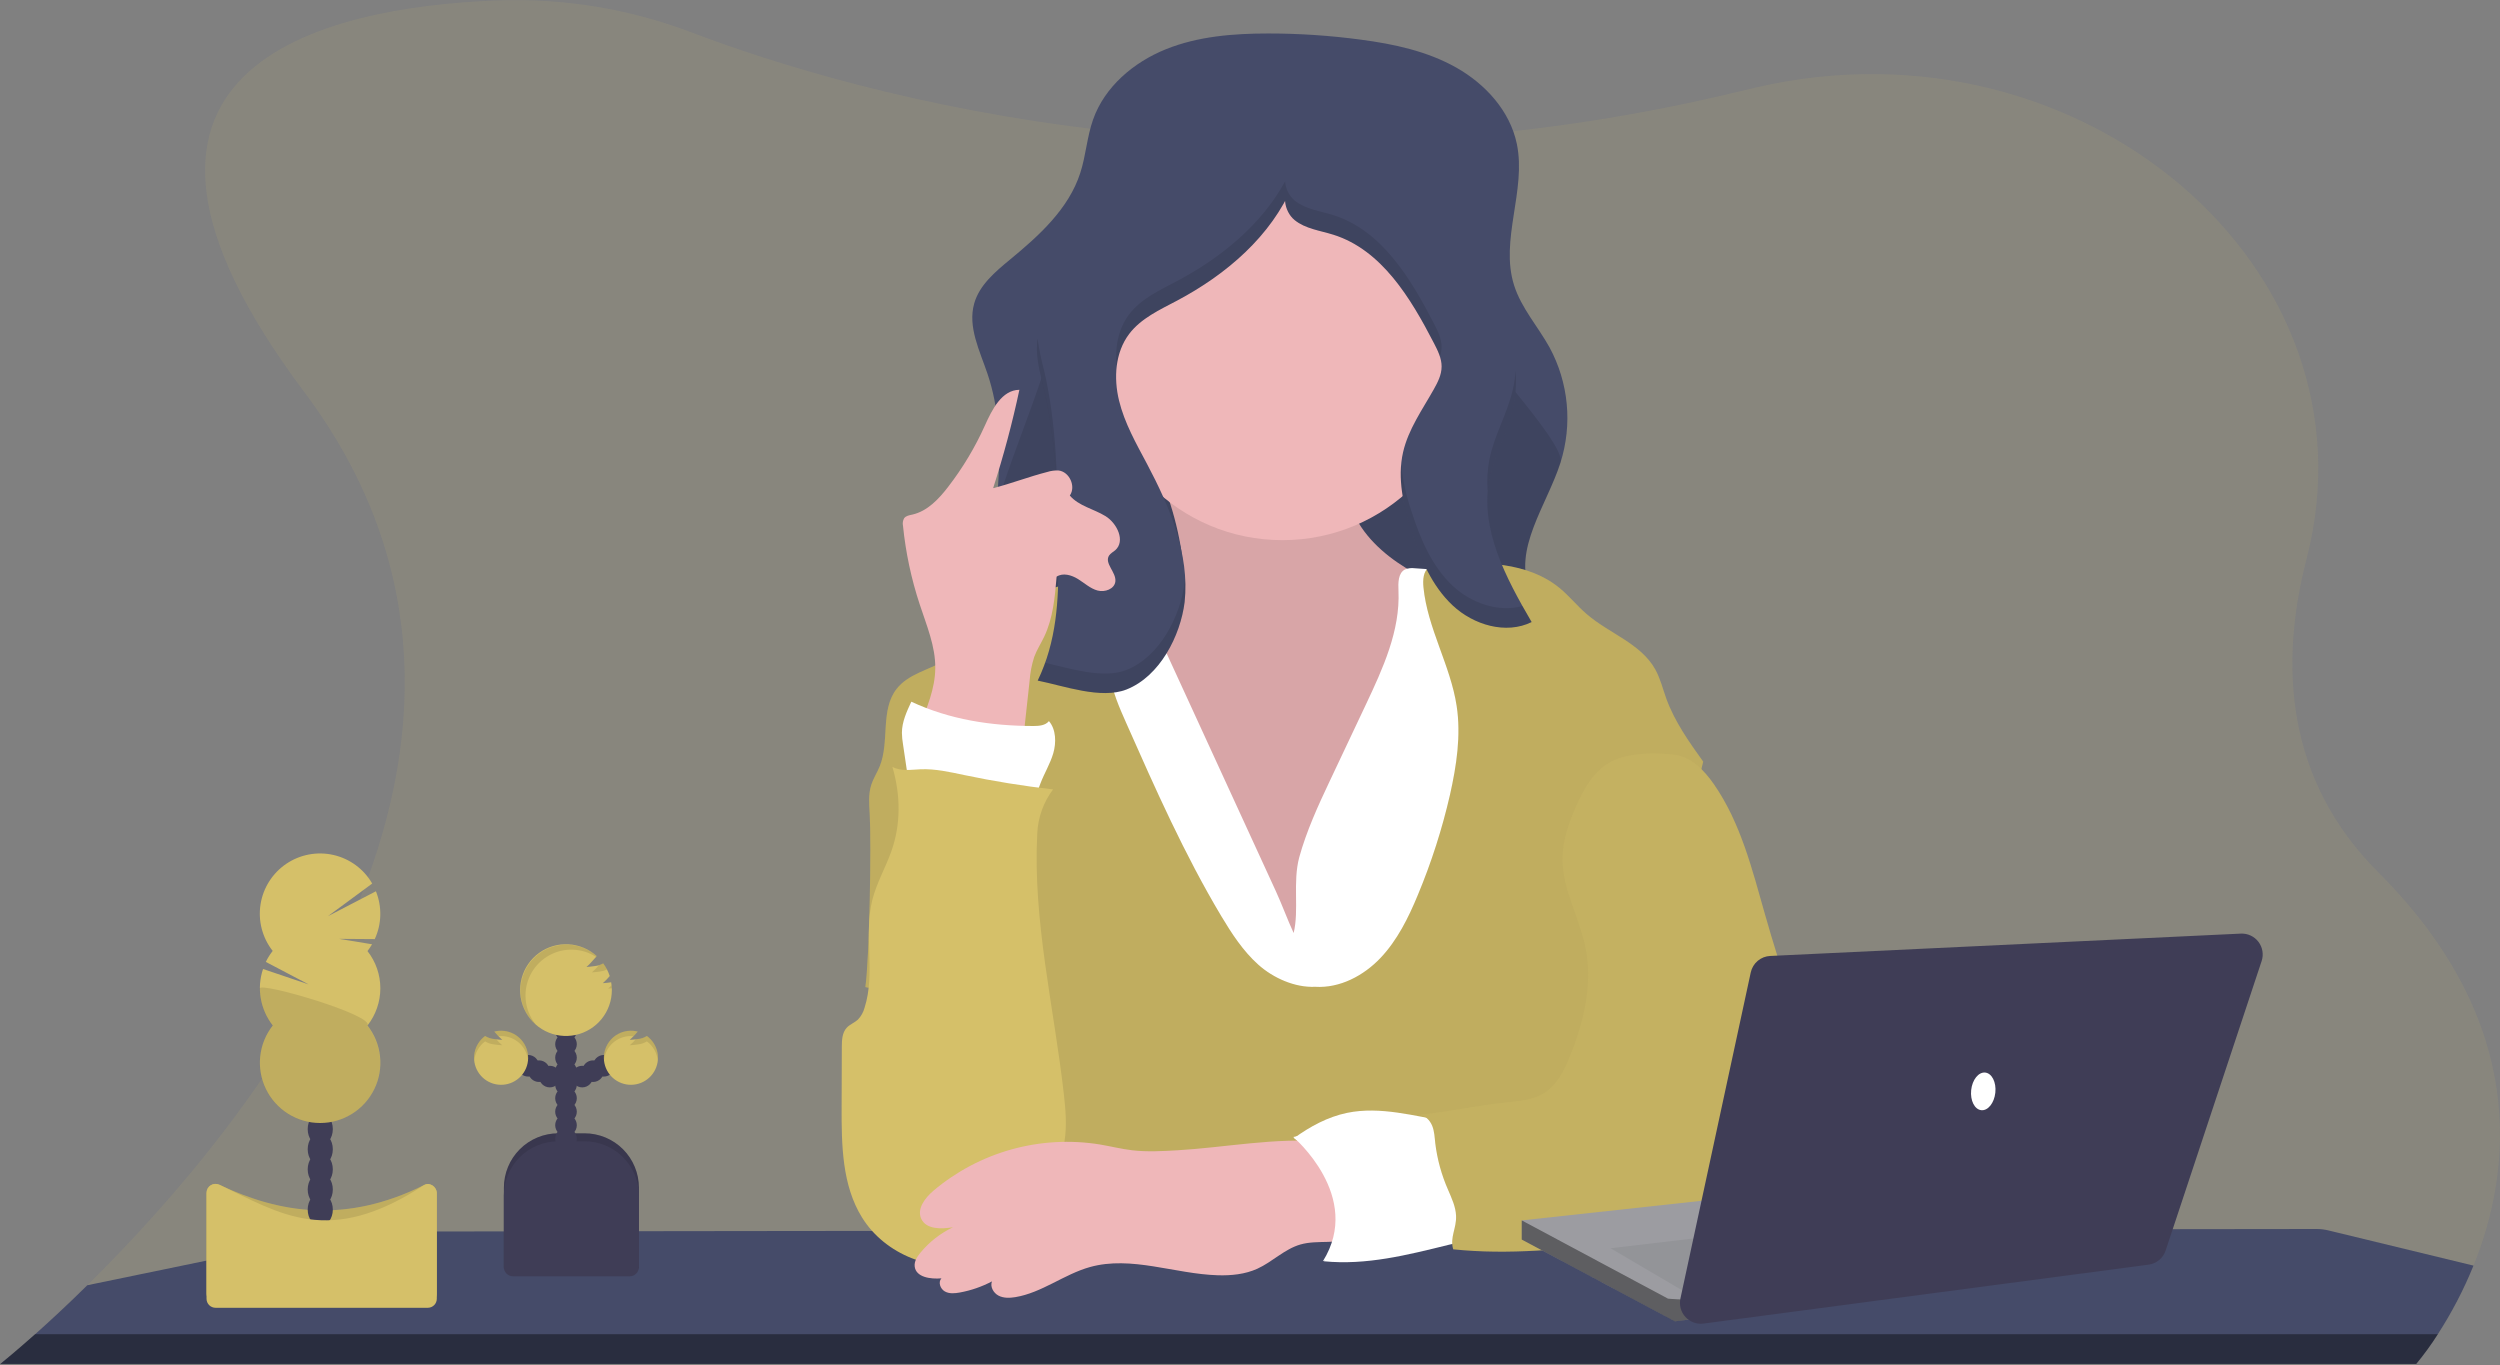 <svg width="1150" height="628" viewBox="0 0 1150 628" fill="none" xmlns="http://www.w3.org/2000/svg">
<rect x="0" y="0" width="1150" height="628" fill="#808080" stroke="none"/>
<g clip-path="url(#clip0_45_654)">
<path opacity="0.1" d="M1137.81 582.18C1133.35 593.193 1127.85 603.76 1121.4 613.74C1118.37 618.498 1115.05 623.064 1111.46 627.41C1111.43 627.454 1111.39 627.494 1111.35 627.53H0L0.15 627.41C1.15 626.63 7.02 621.88 16.15 613.74C22.7 607.91 30.92 600.33 40.15 591.21C115.64 516.96 260.65 341.21 139.88 180.21C27.61 30.54 148.49 3.38 228.23 0.21C258.867 -0.99 289.43 4.006 318.09 14.9C354.93 28.9 422.26 50.36 509.98 60.2C512.86 60.52 515.76 60.84 518.7 61.13C565.142 65.859 611.897 66.708 658.48 63.67C659.85 63.59 661.23 63.49 662.62 63.39C708.702 60.154 754.434 53.079 799.34 42.24C802.25 41.53 805.12 40.86 807.98 40.19C957.61 5.57 1095.55 123.56 1061.06 256.9C1048.31 306.22 1051.55 358.79 1094.06 401.32C1163.66 470.74 1155.23 539.11 1137.81 582.18Z" fill="#D5C069"/>
<path d="M1137.81 582.18C1133.35 593.194 1127.85 603.761 1121.4 613.74C1118.37 618.498 1115.05 623.064 1111.46 627.41H0.15C1.15 626.63 7.02 621.88 16.15 613.74C22.7 607.91 30.92 600.33 40.15 591.21L157.28 567.01C158.793 566.698 160.335 566.54 161.88 566.54L286.75 566.36H286.88L348.73 566.28H348.87L401.07 566.22H435.24H470.24L613.66 566.02H613.89H625H644.52H668.89H675.37L700 565.74H708.14L779.78 565.64H802.66H813.66L896.41 565.53H921.05L999.43 565.42L1065.59 565.34C1067.43 565.341 1069.27 565.559 1071.06 565.99L1137.81 582.18Z" fill="#454B69"/>
<path opacity="0.4" d="M16.15 613.74H1121.4C1118.37 618.499 1115.05 623.064 1111.46 627.41H0.15C1.13 626.58 7 621.83 16.15 613.74Z" fill="black"/>
<path d="M733.22 302.74L731 303.17L630.64 322.45C601.49 328.05 571.92 333.68 542.31 331.53C520.86 329.97 500.82 323.61 480.21 318.03C468.56 314.87 456.21 313.61 452.26 300.57C446.81 282.57 455.68 255.92 457.77 237.68C459.77 219.78 460.95 201.43 457.39 183.74C456.599 179.765 455.557 175.844 454.27 172C450.7 161.41 445.09 150.4 448.12 139.65C450.51 131.12 457.8 125.03 464.62 119.39C477.98 108.39 491.62 96.06 496.92 79.57C499.52 71.57 500.01 62.96 502.81 55.02C508.12 39.92 521.46 28.63 536.3 22.65C551.14 16.67 567.46 15.4 583.47 15.4C597.606 15.401 611.727 16.34 625.74 18.21C641.02 20.21 656.44 23.5 669.87 31.08C683.3 38.66 694.62 51.08 697.75 66.22C702.18 87.63 689.88 110.43 696.48 131.22C699.8 141.73 707.48 150.22 712.81 159.84C717.156 167.888 719.838 176.727 720.697 185.832C721.556 194.937 720.574 204.122 717.81 212.84C711.43 232.61 695.81 252.61 703.81 271.78C708.9 283.97 721.9 290.48 730.96 300.14C731.766 301.007 732.52 301.874 733.22 302.74Z" fill="#454B69"/>
<path opacity="0.1" d="M731 300.22V303.17L630.64 322.45C601.49 328.05 571.92 333.68 542.31 331.53C520.86 329.97 500.82 323.61 480.21 318.03C468.56 314.87 456.21 313.61 452.26 300.57C446.81 282.57 455.68 255.92 457.77 237.68C459.77 219.78 490.56 154.43 487 136.74L671 144.74C672.24 154.51 720.87 203.55 717.84 212.92C711.46 232.69 695.84 252.69 703.84 271.86C708.94 284.05 721.94 290.56 731 300.22Z" fill="black"/>
<path d="M543 250.74C544.09 256.93 544.67 263.74 541.51 269.14C537.3 276.38 528.119 278.69 519.909 280.33L491.409 286.03C489.469 286.42 487.41 286.86 485.96 288.19C484.25 289.72 483.67 292.14 483.42 294.42C482.27 304.74 485.92 314.91 489.25 324.74C495.98 344.65 501.63 364.98 510.14 384.19C518.65 403.4 530.33 421.74 547 434.58C563.67 447.42 585.73 454.26 606.14 449.24C623.92 444.87 638.5 432.32 651.07 419.01C661.44 408.01 671.14 396.01 676.17 381.74C679.64 371.94 680.77 361.5 681.86 351.16C683.546 335.307 685.233 319.454 686.92 303.6C687.71 296.16 688.23 287.79 683.4 282.08C681.28 279.57 678.4 277.9 675.46 276.35C664.52 270.54 653 265.74 642.82 258.74C632.64 251.74 623.61 242.1 620.52 230.14C618.67 222.96 619 215.14 615.85 208.45C612.33 200.95 604.85 195.87 596.85 193.64C588.85 191.41 580.41 191.71 572.17 192.64C563.93 193.57 532.17 195.95 528.76 205.24C526.93 210.24 534.52 220.97 536.32 225.89C539.282 233.958 541.518 242.274 543 250.74Z" fill="#EFB7B9"/>
<path opacity="0.1" d="M543 250.74C544.09 256.93 544.67 263.74 541.51 269.14C537.3 276.38 528.119 278.69 519.909 280.33L491.409 286.03C489.469 286.42 487.41 286.86 485.96 288.19C484.25 289.72 483.67 292.14 483.42 294.42C482.27 304.74 485.92 314.91 489.25 324.74C495.98 344.65 501.63 364.98 510.14 384.19C518.65 403.4 530.33 421.74 547 434.58C563.67 447.42 585.73 454.26 606.14 449.24C623.92 444.87 638.5 432.32 651.07 419.01C661.44 408.01 671.14 396.01 676.17 381.74C679.64 371.94 680.77 361.5 681.86 351.16C683.546 335.307 685.233 319.454 686.92 303.6C687.71 296.16 688.23 287.79 683.4 282.08C681.28 279.57 678.4 277.9 675.46 276.35C664.52 270.54 653 265.74 642.82 258.74C632.64 251.74 623.61 242.1 620.52 230.14C618.67 222.96 619 215.14 615.85 208.45C612.33 200.95 604.85 195.87 596.85 193.64C588.85 191.41 580.41 191.71 572.17 192.64C563.93 193.57 532.17 195.95 528.76 205.24C526.93 210.24 534.52 220.97 536.32 225.89C539.282 233.958 541.518 242.274 543 250.74Z" fill="black"/>
<path d="M611.59 359.48L628.3 324.1C636.13 307.52 644.13 290.1 643.3 271.79C643.14 268.15 643.1 263.6 646.3 261.95C647.689 261.383 649.203 261.19 650.69 261.39C668.282 262.29 685.642 265.802 702.2 271.81C705.41 272.97 708.7 274.31 710.95 276.87C713.2 279.43 714.11 282.87 714.88 286.17C717.503 297.328 719.417 308.641 720.61 320.04C723.61 348.26 722.12 376.73 720.61 405.04L716.17 491.47C716.194 492.696 715.945 493.913 715.44 495.03C714.34 497.03 711.86 497.7 709.63 498.08C701.04 499.55 692.26 499.25 683.56 498.92C622.36 496.6 560.84 493.04 500.04 500.46C500.314 491.467 500.17 482.467 499.61 473.46C497.2 434.57 487.12 396.63 477.22 358.95C471.45 336.95 465.86 312.95 475.15 292.22C476.516 288.947 478.48 285.956 480.94 283.4C484.89 279.53 490.28 277.49 495.62 276.03C504.831 273.525 514.372 272.446 523.91 272.83L586.96 410.1C589.84 416.38 592.21 422.99 595.08 429.19C597.66 418.48 594.56 405.93 597.66 394.32C601 382.27 606.26 370.74 611.59 359.48Z" fill="white"/>
<path d="M605 453.93C616.28 454.64 627.24 448.86 635 440.69C642.76 432.52 647.88 422.16 652.21 411.69C658.435 396.766 663.382 381.341 667 365.58C670 352.18 672.13 338.31 670.06 324.73C667.2 305.98 656.59 288.94 654.78 270.06C654.47 266.76 654.67 262.9 657.32 260.91C658.96 259.68 661.12 259.51 663.16 259.39C682.02 258.27 702.74 258.48 717.35 270.45C721.8 274.09 725.41 278.64 729.76 282.39C740.12 291.39 754.76 295.97 761.41 307.92C763.73 312.08 764.84 316.79 766.46 321.27C770.28 331.87 776.89 341.19 783.46 350.36C777.09 377.24 769.77 404.14 763.4 431.02C759.67 446.79 755.91 462.62 750.05 477.72C746.21 487.62 741.38 497.72 742.56 508.32C743.03 512.49 744.42 516.48 745.63 520.5C749.872 534.61 751.86 549.301 751.52 564.03L466.18 564.73C479.85 545.13 483.86 521.09 482.47 497.24C481.8 485.81 479.22 474.31 473.47 464.42C464.41 448.92 448.47 438.82 432.76 430.17C421.76 424.17 409.95 457.93 398.06 454.06C399.98 440.48 400.86 388.06 400.06 374.39C399.8 369.91 399.4 365.31 400.78 361.03C401.72 358.1 403.45 355.48 404.62 352.63C409.31 341.22 404.84 326.63 412.42 316.92C417.66 310.17 426.85 308.25 434.32 304.09C441.99 299.81 447.92 293.09 454.6 287.35C467.707 276.22 483.723 269.069 500.76 266.74C505.73 274.579 508.751 283.495 509.57 292.74C510.08 298.55 509.71 304.44 510.52 310.22C511.63 318.05 514.87 325.4 518.08 332.64C531.45 362.83 544.87 393.11 561.81 421.46C566.6 429.46 571.81 437.46 578.75 443.69C585.69 449.92 595.68 454.37 605 453.93Z" fill="#D5C069"/>
<path opacity="0.1" d="M605 453.93C616.28 454.64 627.24 448.86 635 440.69C642.76 432.52 647.88 422.16 652.21 411.69C658.435 396.766 663.382 381.341 667 365.58C670 352.18 672.13 338.31 670.06 324.73C667.2 305.98 656.59 288.94 654.78 270.06C654.47 266.76 654.67 262.9 657.32 260.91C658.96 259.68 661.12 259.51 663.16 259.39C682.02 258.27 702.74 258.48 717.35 270.45C721.8 274.09 725.41 278.64 729.76 282.39C740.12 291.39 754.76 295.97 761.41 307.92C763.73 312.08 764.84 316.79 766.46 321.27C770.28 331.87 776.89 341.19 783.46 350.36C777.09 377.24 769.77 404.14 763.4 431.02C759.67 446.79 755.91 462.62 750.05 477.72C746.21 487.62 741.38 497.72 742.56 508.32C743.03 512.49 744.42 516.48 745.63 520.5C749.872 534.61 751.86 549.301 751.52 564.03L466.18 564.73C479.85 545.13 483.86 521.09 482.47 497.24C481.8 485.81 479.22 474.31 473.47 464.42C464.41 448.92 448.47 438.82 432.76 430.17C421.76 424.17 409.95 457.93 398.06 454.06C399.98 440.48 400.86 388.06 400.06 374.39C399.8 369.91 399.4 365.31 400.78 361.03C401.72 358.1 403.45 355.48 404.62 352.63C409.31 341.22 404.84 326.63 412.42 316.92C417.66 310.17 426.85 308.25 434.32 304.09C441.99 299.81 447.92 293.09 454.6 287.35C467.707 276.22 483.723 269.069 500.76 266.74C505.73 274.579 508.751 283.495 509.57 292.74C510.08 298.55 509.71 304.44 510.52 310.22C511.63 318.05 514.87 325.4 518.08 332.64C531.45 362.83 544.87 393.11 561.81 421.46C566.6 429.46 571.81 437.46 578.75 443.69C585.69 449.92 595.68 454.37 605 453.93Z" fill="black"/>
<path d="M589.91 248.47C637.252 248.47 675.63 210.092 675.63 162.75C675.63 115.408 637.252 77.03 589.91 77.03C542.569 77.03 504.19 115.408 504.19 162.75C504.19 210.092 542.569 248.47 589.91 248.47Z" fill="#EFB7B9"/>
<path d="M544.93 276.98C547.28 254.8 538.06 233.1 527.62 213.39C522.62 203.97 517.26 194.58 514.75 184.23C512.24 173.88 512.96 162.16 519.38 153.65C524.84 146.41 533.5 142.5 541.51 138.25C564.12 126.25 584.79 108.61 594.73 85.02C589.11 88.08 590.57 97.21 595.53 101.24C600.49 105.27 607.25 106.05 613.35 107.97C635.59 114.97 648.93 137.15 659.63 157.87C661.38 161.25 663.16 164.82 663.14 168.63C663.12 172.44 661.38 175.82 659.56 179.06C654.28 188.46 647.82 197.49 645.42 208C642.67 220 645.57 232.62 649.34 244.39C653.34 256.91 658.65 269.53 668.25 278.51C677.85 287.49 692.74 291.95 704.55 286.15C692.76 265.88 680.55 243.23 685.15 220.25C687.37 209.25 693.34 199.25 695.88 188.31C700.72 167.44 692.66 145.97 684.75 126.05L661.11 66.6C657.5 57.51 653.39 47.81 645.11 42.66C639.51 39.19 632.73 38.29 626.17 37.66C605.05 35.78 583.17 36.4 563.51 44.26C527.69 58.57 505.23 93.85 487.41 128.07C482.07 138.32 476.8 149.21 477.02 160.77C477.14 167.11 478.91 173.28 480.35 179.46C486.21 204.62 486.53 230.69 486.83 256.52C487.06 276.34 486.03 295.02 477.36 313.07C489.24 315.43 506.47 321.8 518.23 317.14C533.56 311.08 543 292.41 544.93 276.98Z" fill="#454B69"/>
<g opacity="0.1">
<path d="M486.78 256.1C486.82 253.28 486.82 250.433 486.78 247.56C486.48 221.73 486.16 195.66 480.3 170.5C478.991 165.604 477.969 160.636 477.24 155.62C477.034 157.342 476.944 159.076 476.97 160.81C477.09 167.15 478.86 173.32 480.3 179.5C486.13 204.51 486.49 230.42 486.78 256.1Z" fill="black"/>
<path d="M695.88 188.31C697.193 182.467 697.631 176.462 697.18 170.49C696.984 173.46 696.549 176.41 695.88 179.31C693.34 190.31 687.37 200.22 685.15 211.25C684.194 216.115 683.924 221.09 684.35 226.03C684.509 224.09 684.777 222.161 685.15 220.25C687.37 209.22 693.34 199.27 695.88 188.31Z" fill="black"/>
<path d="M662.36 164.04C662.848 162.62 663.112 161.132 663.14 159.63C663.14 155.82 661.38 152.25 659.63 148.87C648.93 128.15 635.63 105.99 613.35 98.97C607.25 97.05 600.5 96.27 595.53 92.24C594.251 91.139 593.205 89.793 592.453 88.282C591.701 86.771 591.258 85.125 591.15 83.44C580.31 103.34 561.69 118.56 541.51 129.25C533.51 133.5 524.84 137.41 519.38 144.65C514.25 151.45 512.76 160.3 513.65 168.86C514.155 163.367 516.134 158.111 519.38 153.65C524.84 146.41 533.5 142.5 541.51 138.25C561.69 127.56 580.31 112.34 591.15 92.44C591.258 94.125 591.701 95.771 592.453 97.282C593.205 98.793 594.251 100.139 595.53 101.24C600.53 105.24 607.25 106.05 613.35 107.97C635.59 114.97 648.93 137.15 659.63 157.87C660.715 159.845 661.628 161.909 662.36 164.04Z" fill="black"/>
<path d="M668.251 269.511C658.651 260.511 653.361 247.911 649.341 235.391C646.929 228.358 645.318 221.075 644.541 213.681C643.611 223.951 646.161 234.461 649.341 244.391C653.341 256.911 658.651 269.531 668.251 278.511C677.851 287.491 692.741 291.951 704.551 286.151C703.131 283.721 701.721 281.251 700.321 278.761C689.351 281.851 676.751 277.451 668.251 269.511Z" fill="black"/>
<path d="M544.93 267.98C543 283.41 533.56 302.08 518.19 308.18C507.52 312.41 492.33 307.55 480.74 304.86C479.743 307.667 478.601 310.421 477.32 313.11C489.2 315.47 506.43 321.84 518.19 317.18C533.56 311.08 543 292.41 544.93 276.98C545.328 273.12 545.402 269.233 545.15 265.36C545.09 266.23 545 267.11 544.93 267.98Z" fill="black"/>
</g>
<path d="M666.099 515.92C650.649 513.47 634.97 508.74 619.65 511.92C610.77 513.76 602.65 518.18 595.27 523.52C599.33 526.77 604.07 529.67 606.65 534.19C608.251 537.318 609.454 540.633 610.229 544.06C611.849 550.06 613.479 556.18 613.729 562.42C613.979 568.66 612.73 575.16 609.01 580.19C628.49 582.11 647.37 577.31 666.37 572.62C668.542 572.239 670.611 571.404 672.44 570.17C675.44 567.81 676.32 563.61 676.34 559.78C676.34 552.94 674.419 546.27 672.469 539.71C670.149 531.84 668.429 523.74 666.099 515.92Z" fill="white"/>
<path d="M770.42 347.25C778.09 348.25 784.04 354.44 788.42 360.8C800.71 378.5 806.01 399.96 811.91 420.69C819.243 446.47 827.867 471.843 837.78 496.81C839.914 502.576 842.509 508.16 845.54 513.51C848.01 517.64 851.01 521.61 852.1 526.3C854.74 537.64 845.39 548.3 835.64 554.62C830.443 558.123 824.768 560.858 818.79 562.74C812.97 564.48 806.9 565.14 800.87 565.8L745.36 571.8C719.81 574.58 694.03 577.36 668.47 574.68C666.86 569.08 670.02 565.12 669.79 559.29C669.63 555.12 667.79 551.24 666.15 547.4C663.126 540.561 661.128 533.313 660.22 525.89C659.93 523.16 659.83 520.36 658.79 517.82C657.75 515.28 655.52 513 652.79 512.82C667.79 511.33 679.18 508.5 694.18 507C699.75 506.44 705.54 505.81 710.29 502.85C716.18 499.18 719.48 492.56 722.1 486.14C728.59 470.24 732.77 452.72 729.36 435.88C726.56 422.07 718.75 409.21 718.79 395.12C718.79 386.73 721.65 378.6 725.03 370.92C728.61 362.8 733.28 354.5 741.14 350.38C749 346.26 761.55 346.05 770.42 347.25Z" fill="#D5C069"/>
<path opacity="0.08" d="M770.42 347.25C778.09 348.25 784.04 354.44 788.42 360.8C800.71 378.5 806.01 399.96 811.91 420.69C819.243 446.47 827.867 471.843 837.78 496.81C839.914 502.576 842.509 508.16 845.54 513.51C848.01 517.64 851.01 521.61 852.1 526.3C854.74 537.64 845.39 548.3 835.64 554.62C830.443 558.123 824.768 560.858 818.79 562.74C812.97 564.48 806.9 565.14 800.87 565.8L745.36 571.8C719.81 574.58 694.03 577.36 668.47 574.68C666.86 569.08 670.02 565.12 669.79 559.29C669.63 555.12 667.79 551.24 666.15 547.4C663.126 540.561 661.128 533.313 660.22 525.89C659.93 523.16 659.83 520.36 658.79 517.82C657.75 515.28 655.52 513 652.79 512.82C667.79 511.33 679.18 508.5 694.18 507C699.75 506.44 705.54 505.81 710.29 502.85C716.18 499.18 719.48 492.56 722.1 486.14C728.59 470.24 732.77 452.72 729.36 435.88C726.56 422.07 718.75 409.21 718.79 395.12C718.79 386.73 721.65 378.6 725.03 370.92C728.61 362.8 733.28 354.5 741.14 350.38C749 346.26 761.55 346.05 770.42 347.25Z" fill="black"/>
<path d="M422.81 334.26C426.44 325.64 430.13 316.74 430.23 307.39C430.34 297.28 426.23 287.68 423.09 278.08C419.207 266.334 416.621 254.198 415.38 241.89C415.122 240.71 415.3 239.478 415.88 238.42C416.71 237.25 418.31 237.01 419.72 236.7C426.64 235.12 431.87 229.53 436.19 223.9C442.892 215.205 448.551 205.753 453.05 195.74C456.36 188.37 460.84 179.38 468.92 179.31C465.667 194.589 461.635 209.692 456.84 224.56C465.29 222.4 473.32 219.26 481.77 217.1C483.424 216.577 485.157 216.347 486.89 216.42C491.95 216.95 495.05 223.8 492.11 227.95C496.24 232.79 503.11 234.09 508.51 237.41C513.91 240.73 517.79 248.95 512.99 253.12C512.05 253.93 510.86 254.5 510.18 255.54C507.86 259.12 513.54 263.23 513.07 267.47C512.69 270.94 508.24 272.56 504.87 271.64C501.5 270.72 498.87 268.2 495.87 266.35C492.87 264.5 488.95 263.35 486.04 265.27C485.26 274.68 484.42 284.27 480.35 292.84C478.86 295.97 476.95 298.9 475.75 302.15C474.602 305.693 473.89 309.364 473.63 313.08L470 346.27C452.68 349.74 437.15 344.55 422.81 334.26Z" fill="#EFB7B9"/>
<path d="M418.58 364.01L415.39 342.42C415.085 340.662 414.914 338.884 414.88 337.1C414.88 332.1 417.08 327.33 419.21 322.78C436.86 331.02 455.94 333.95 475.41 333.96C477.98 333.96 480.91 333.72 482.51 331.71C485.82 335.52 485.92 341.65 484.51 346.49C483.1 351.33 480.39 355.69 478.59 360.41C477.68 362.8 476.94 365.41 475.2 367.25C472.5 370.16 468.12 370.66 464.14 370.64C459.953 370.614 455.776 370.216 451.66 369.45C441 367.47 429.24 362.1 418.58 364.01Z" fill="white"/>
<path d="M484.41 363.13C470.71 361.57 457.1 359.37 443.58 356.53C436.95 355.14 430.26 353.59 423.5 353.86C419.1 354.04 414.37 354.92 410.5 352.74C414.27 365.57 414.5 379.09 409.99 391.68C407.32 399.18 403.25 406.17 401.29 413.89C397.21 430.04 402.81 447.65 397.71 463.51C397.171 465.583 396.11 467.483 394.63 469.03C393.07 470.46 390.94 471.2 389.5 472.75C387.38 475.03 387.25 478.46 387.24 481.57L387.15 509.12C387.09 526.66 387.32 545.26 396.58 560.12C407.14 577.12 429.37 585.93 448.72 580.76C453.865 579.445 458.684 577.086 462.88 573.83C469.6 568.49 473.88 560.77 478.07 553.25C483.07 544.25 488.07 535.05 489.68 524.92C490.82 517.75 490.18 510.43 489.36 503.22C484.84 463.22 475.03 423.56 477.14 383.41C477.456 376.07 479.991 368.999 484.41 363.13Z" fill="#D5C069"/>
<path d="M541.67 529.13C534.72 529.53 527.72 529.93 520.8 529.13C515.8 528.53 510.92 527.3 505.96 526.46C492.414 524.272 478.556 525.041 465.335 528.714C452.115 532.388 439.846 538.878 429.37 547.74C425.53 551.02 421.65 556.05 423.77 560.64C426.05 565.58 433.02 565.44 438.39 564.52C432.594 567.288 427.474 571.292 423.39 576.25C421.89 578.08 420.47 580.25 420.76 582.62C421.37 587.57 428.09 588.47 433.06 588.04C431.44 589.78 432.53 592.86 434.59 594.04C436.65 595.22 439.21 594.98 441.54 594.55C446.691 593.606 451.668 591.883 456.3 589.44C455.36 591.89 456.99 594.76 459.3 595.98C461.61 597.2 464.42 597.11 467.01 596.69C479.23 594.69 489.43 586.19 501.35 582.85C520.41 577.52 540.35 586.02 560.16 586.62C566.36 586.81 572.72 586.18 578.37 583.62C585.3 580.47 590.89 574.56 598.21 572.46C606.34 570.14 615.67 572.81 623.11 568.8C628.52 565.89 623.64 543.46 622.26 539.14C619.73 531.24 617.19 526 608.76 525.2C587.43 523.11 563.16 527.89 541.67 529.13Z" fill="#EFB7B9"/>
<path d="M594.88 523.01C594.88 523.01 627.17 550.34 608.54 580.16L644.54 567.73V541.64C644.54 540.4 630.87 521.77 630.87 521.77L614.72 519.28L594.88 523.01Z" fill="white"/>
<path d="M256.79 521.32H268.9C275.53 521.32 281.889 523.954 286.578 528.643C291.266 533.331 293.9 539.69 293.9 546.32V583.43H231.79V546.32C231.79 543.037 232.437 539.786 233.693 536.753C234.949 533.72 236.791 530.964 239.112 528.643C241.434 526.321 244.19 524.48 247.223 523.223C250.256 521.967 253.507 521.32 256.79 521.32Z" fill="#3F3D56"/>
<path opacity="0.1" d="M256.79 521.32H268.9C275.53 521.32 281.889 523.954 286.578 528.643C291.266 533.331 293.9 539.69 293.9 546.32V583.43H231.79V546.32C231.79 543.037 232.437 539.786 233.693 536.753C234.949 533.72 236.791 530.964 239.112 528.643C241.434 526.321 244.19 524.48 247.223 523.223C250.256 521.967 253.507 521.32 256.79 521.32Z" fill="black"/>
<path d="M260.36 534.98C263.105 534.98 265.33 532.755 265.33 530.01C265.33 527.265 263.105 525.04 260.36 525.04C257.615 525.04 255.39 527.265 255.39 530.01C255.39 532.755 257.615 534.98 260.36 534.98Z" fill="#3F3D56"/>
<path d="M260.36 528.77C263.105 528.77 265.33 526.545 265.33 523.8C265.33 521.055 263.105 518.83 260.36 518.83C257.615 518.83 255.39 521.055 255.39 523.8C255.39 526.545 257.615 528.77 260.36 528.77Z" fill="#3F3D56"/>
<path d="M260.36 522.56C263.105 522.56 265.33 520.335 265.33 517.59C265.33 514.845 263.105 512.62 260.36 512.62C257.615 512.62 255.39 514.845 255.39 517.59C255.39 520.335 257.615 522.56 260.36 522.56Z" fill="#3F3D56"/>
<path d="M260.36 516.35C263.105 516.35 265.33 514.125 265.33 511.38C265.33 508.635 263.105 506.41 260.36 506.41C257.615 506.41 255.39 508.635 255.39 511.38C255.39 514.125 257.615 516.35 260.36 516.35Z" fill="#3F3D56"/>
<path d="M260.36 510.14C263.105 510.14 265.33 507.915 265.33 505.17C265.33 502.425 263.105 500.2 260.36 500.2C257.615 500.2 255.39 502.425 255.39 505.17C255.39 507.915 257.615 510.14 260.36 510.14Z" fill="#3F3D56"/>
<path d="M260.36 503.93C263.105 503.93 265.33 501.705 265.33 498.96C265.33 496.215 263.105 493.99 260.36 493.99C257.615 493.99 255.39 496.215 255.39 498.96C255.39 501.705 257.615 503.93 260.36 503.93Z" fill="#3F3D56"/>
<path d="M260.36 497.71C263.105 497.71 265.33 495.484 265.33 492.74C265.33 489.995 263.105 487.77 260.36 487.77C257.615 487.77 255.39 489.995 255.39 492.74C255.39 495.484 257.615 497.71 260.36 497.71Z" fill="#3F3D56"/>
<path d="M267.82 500.2C270.565 500.2 272.79 497.975 272.79 495.23C272.79 492.485 270.565 490.26 267.82 490.26C265.075 490.26 262.85 492.485 262.85 495.23C262.85 497.975 265.075 500.2 267.82 500.2Z" fill="#3F3D56"/>
<path d="M272.79 497.71C275.535 497.71 277.76 495.484 277.76 492.74C277.76 489.995 275.535 487.77 272.79 487.77C270.045 487.77 267.82 489.995 267.82 492.74C267.82 495.484 270.045 497.71 272.79 497.71Z" fill="#3F3D56"/>
<path d="M277.76 495.23C280.505 495.23 282.73 493.005 282.73 490.26C282.73 487.515 280.505 485.29 277.76 485.29C275.015 485.29 272.79 487.515 272.79 490.26C272.79 493.005 275.015 495.23 277.76 495.23Z" fill="#3F3D56"/>
<path d="M260.36 491.5C263.105 491.5 265.33 489.274 265.33 486.53C265.33 483.785 263.105 481.56 260.36 481.56C257.615 481.56 255.39 483.785 255.39 486.53C255.39 489.274 257.615 491.5 260.36 491.5Z" fill="#3F3D56"/>
<path d="M260.36 485.29C263.105 485.29 265.33 483.064 265.33 480.32C265.33 477.575 263.105 475.35 260.36 475.35C257.615 475.35 255.39 477.575 255.39 480.32C255.39 483.064 257.615 485.29 260.36 485.29Z" fill="#3F3D56"/>
<path d="M260.36 479.08C263.105 479.08 265.33 476.854 265.33 474.11C265.33 471.365 263.105 469.14 260.36 469.14C257.615 469.14 255.39 471.365 255.39 474.11C255.39 476.854 257.615 479.08 260.36 479.08Z" fill="#3F3D56"/>
<path d="M260.36 472.87C263.105 472.87 265.33 470.645 265.33 467.9C265.33 465.155 263.105 462.93 260.36 462.93C257.615 462.93 255.39 465.155 255.39 467.9C255.39 470.645 257.615 472.87 260.36 472.87Z" fill="#3F3D56"/>
<path d="M281 451.87C279.76 452.05 278.52 452.18 277.28 452.26C278.433 451.254 279.503 450.157 280.48 448.98C279.791 446.891 278.779 444.924 277.48 443.15C276.248 443.842 274.886 444.271 273.48 444.41C272.25 444.59 271.01 444.72 269.77 444.81C271.4 443.48 272.92 441.48 274.52 439.81C270.935 436.561 266.343 434.642 261.512 434.376C256.681 434.109 251.905 435.511 247.985 438.347C244.065 441.182 241.238 445.278 239.978 449.95C238.718 454.621 239.102 459.583 241.065 464.005C243.028 468.427 246.451 472.04 250.761 474.239C255.071 476.438 260.005 477.089 264.738 476.083C269.47 475.076 273.713 472.475 276.756 468.713C279.798 464.951 281.456 460.258 281.45 455.42C281.45 454.203 281.343 452.988 281.13 451.79L281 451.87Z" fill="#D5C069"/>
<path d="M297.57 476.56C296.302 477.34 294.872 477.816 293.39 477.95C292.16 478.13 290.92 478.27 289.68 478.35C290.998 477.168 292.228 475.891 293.36 474.53C290.363 473.749 287.183 474.114 284.441 475.552C281.699 476.991 279.592 479.401 278.532 482.311C277.473 485.221 277.536 488.421 278.711 491.286C279.885 494.151 282.086 496.476 284.883 497.804C287.68 499.133 290.872 499.371 293.836 498.471C296.799 497.572 299.32 495.599 300.906 492.939C302.492 490.28 303.029 487.124 302.412 484.09C301.795 481.055 300.068 478.36 297.57 476.53V476.56Z" fill="#D5C069"/>
<path d="M252.91 500.2C255.655 500.2 257.88 497.975 257.88 495.23C257.88 492.485 255.655 490.26 252.91 490.26C250.165 490.26 247.94 492.485 247.94 495.23C247.94 497.975 250.165 500.2 252.91 500.2Z" fill="#3F3D56"/>
<path d="M247.94 497.71C250.685 497.71 252.91 495.484 252.91 492.74C252.91 489.995 250.685 487.77 247.94 487.77C245.195 487.77 242.97 489.995 242.97 492.74C242.97 495.484 245.195 497.71 247.94 497.71Z" fill="#3F3D56"/>
<path d="M242.97 495.23C245.715 495.23 247.94 493.005 247.94 490.26C247.94 487.515 245.715 485.29 242.97 485.29C240.225 485.29 238 487.515 238 490.26C238 493.005 240.225 495.23 242.97 495.23Z" fill="#3F3D56"/>
<path d="M223.16 476.56C224.427 477.34 225.858 477.816 227.34 477.95C228.57 478.13 229.81 478.27 231.05 478.35C229.729 477.171 228.499 475.894 227.37 474.53C230.366 473.749 233.547 474.114 236.289 475.552C239.031 476.991 241.138 479.401 242.197 482.311C243.257 485.221 243.193 488.421 242.019 491.286C240.844 494.151 238.644 496.476 235.846 497.804C233.049 499.133 229.857 499.371 226.894 498.471C223.931 497.572 221.41 495.599 219.824 492.939C218.238 490.28 217.701 487.124 218.318 484.09C218.935 481.055 220.661 478.36 223.16 476.53V476.56Z" fill="#D5C069"/>
<path d="M256.79 525H268.9C275.53 525 281.889 527.634 286.577 532.322C291.266 537.011 293.9 543.37 293.9 550V582.87C293.9 583.995 293.453 585.073 292.658 585.868C291.863 586.663 290.784 587.11 289.66 587.11H236C234.875 587.11 233.797 586.663 233.002 585.868C232.206 585.073 231.76 583.995 231.76 582.87V550C231.76 546.714 232.407 543.461 233.666 540.426C234.924 537.391 236.768 534.634 239.093 532.312C241.417 529.99 244.177 528.149 247.213 526.894C250.25 525.64 253.504 524.996 256.79 525Z" fill="#3F3D56"/>
<g opacity="0.1">
<path d="M281.34 453.229C280.837 453.767 280.303 454.275 279.74 454.75C280.31 454.75 280.87 454.659 281.44 454.599C281.42 454.139 281.39 453.679 281.34 453.229Z" fill="black"/>
<path d="M272.28 447.289C273.53 447.209 274.76 447.079 276 446.899C277.112 446.758 278.2 446.462 279.23 446.019C278.724 445.02 278.142 444.06 277.49 443.149C276.868 443.528 276.194 443.814 275.49 443.999C274.509 445.18 273.436 446.28 272.28 447.289Z" fill="black"/>
<path d="M241.73 457.96C241.723 454.169 242.738 450.446 244.669 447.183C246.599 443.92 249.374 441.238 252.701 439.42C256.028 437.602 259.784 436.715 263.573 436.852C267.362 436.99 271.043 438.146 274.23 440.2L274.55 439.86C272.47 438.009 270.045 436.589 267.414 435.68C264.782 434.771 261.997 434.392 259.219 434.564C256.44 434.736 253.723 435.457 251.224 436.684C248.725 437.911 246.494 439.62 244.659 441.713C242.824 443.806 241.421 446.242 240.531 448.88C239.641 451.518 239.282 454.305 239.475 457.083C239.667 459.86 240.408 462.571 241.653 465.061C242.898 467.551 244.623 469.77 246.73 471.59C243.496 467.785 241.723 462.953 241.73 457.96Z" fill="black"/>
</g>
<g opacity="0.1">
<path d="M289.68 480.83C290.92 480.75 292.16 480.62 293.39 480.44C294.872 480.302 296.303 479.823 297.57 479.04C298.974 480.074 300.144 481.392 301.006 482.908C301.867 484.424 302.4 486.105 302.57 487.84C302.618 487.405 302.642 486.968 302.64 486.53C302.649 484.588 302.201 482.671 301.333 480.934C300.464 479.197 299.199 477.688 297.64 476.53C296.372 477.31 294.942 477.786 293.46 477.92L292.46 478.05C291.606 479.047 290.677 479.977 289.68 480.83Z" fill="black"/>
<path d="M290.18 476.59C290.595 476.595 291.009 476.625 291.42 476.68C292.07 475.99 292.71 475.25 293.36 474.53C291.521 474.039 289.595 473.978 287.729 474.351C285.863 474.724 284.108 475.522 282.599 476.682C281.091 477.842 279.87 479.334 279.031 481.042C278.192 482.749 277.757 484.627 277.76 486.53C277.76 486.95 277.76 487.36 277.82 487.77C278.127 484.706 279.562 481.865 281.846 479.799C284.13 477.734 287.1 476.59 290.18 476.59Z" fill="black"/>
</g>
<g opacity="0.1">
<path d="M231.05 480.83C229.81 480.75 228.57 480.62 227.34 480.44C225.857 480.302 224.427 479.823 223.16 479.04C221.756 480.074 220.585 481.392 219.724 482.908C218.862 484.424 218.33 486.105 218.16 487.84C218.111 487.405 218.088 486.968 218.09 486.53C218.081 484.588 218.528 482.671 219.397 480.934C220.265 479.197 221.531 477.688 223.09 476.53C224.357 477.31 225.788 477.786 227.27 477.92L228.27 478.05C229.118 479.052 230.048 479.982 231.05 480.83Z" fill="black"/>
<path d="M230.55 476.59C230.132 476.595 229.715 476.626 229.3 476.68C228.66 475.99 228.02 475.25 227.37 474.53C229.209 474.039 231.135 473.978 233.001 474.351C234.867 474.724 236.622 475.522 238.131 476.682C239.639 477.842 240.86 479.334 241.699 481.042C242.538 482.749 242.973 484.627 242.97 486.53C242.97 486.95 242.97 487.36 242.91 487.77C242.603 484.706 241.168 481.865 238.884 479.799C236.6 477.734 233.63 476.59 230.55 476.59Z" fill="black"/>
</g>
<path d="M196.85 599.13H99.15C98.049 599.13 96.994 598.693 96.216 597.914C95.437 597.136 95 596.081 95 594.98V548.74C95 548.04 95.177 547.351 95.515 546.737C95.853 546.124 96.34 545.606 96.932 545.231C97.524 544.857 98.201 544.639 98.9 544.596C99.599 544.554 100.297 544.69 100.93 544.99C129 558.31 159.24 562.88 194.93 545.2C195.563 544.888 196.264 544.742 196.969 544.776C197.673 544.809 198.358 545.022 198.958 545.393C199.558 545.764 200.054 546.281 200.399 546.896C200.744 547.512 200.926 548.205 200.93 548.91V594.91C200.939 595.455 200.841 595.996 200.641 596.504C200.441 597.011 200.143 597.473 199.764 597.865C199.385 598.257 198.933 598.57 198.433 598.787C197.933 599.004 197.395 599.121 196.85 599.13Z" fill="#D5C069"/>
<path opacity="0.1" d="M196.85 599.13H99.15C98.049 599.13 96.994 598.693 96.216 597.914C95.437 597.136 95 596.081 95 594.98V548.74C95 548.04 95.177 547.351 95.515 546.737C95.853 546.124 96.34 545.606 96.932 545.231C97.524 544.857 98.201 544.639 98.9 544.596C99.599 544.554 100.297 544.69 100.93 544.99C129 558.31 159.24 562.88 194.93 545.2C195.563 544.888 196.264 544.742 196.969 544.776C197.673 544.809 198.358 545.022 198.958 545.393C199.558 545.764 200.054 546.281 200.399 546.896C200.744 547.512 200.926 548.205 200.93 548.91V594.91C200.939 595.455 200.841 595.996 200.641 596.504C200.441 597.011 200.143 597.473 199.764 597.865C199.385 598.257 198.933 598.57 198.433 598.787C197.933 599.004 197.395 599.121 196.85 599.13Z" fill="black"/>
<path d="M147.32 563.98C150.512 563.98 153.1 560.591 153.1 556.41C153.1 552.229 150.512 548.84 147.32 548.84C144.128 548.84 141.54 552.229 141.54 556.41C141.54 560.591 144.128 563.98 147.32 563.98Z" fill="#3F3D56"/>
<path d="M147.32 554.73C150.512 554.73 153.1 551.341 153.1 547.16C153.1 542.979 150.512 539.59 147.32 539.59C144.128 539.59 141.54 542.979 141.54 547.16C141.54 551.341 144.128 554.73 147.32 554.73Z" fill="#3F3D56"/>
<path d="M147.32 545.47C150.512 545.47 153.1 542.081 153.1 537.9C153.1 533.719 150.512 530.33 147.32 530.33C144.128 530.33 141.54 533.719 141.54 537.9C141.54 542.081 144.128 545.47 147.32 545.47Z" fill="#3F3D56"/>
<path d="M147.32 536.22C150.512 536.22 153.1 532.831 153.1 528.65C153.1 524.469 150.512 521.08 147.32 521.08C144.128 521.08 141.54 524.469 141.54 528.65C141.54 532.831 144.128 536.22 147.32 536.22Z" fill="#3F3D56"/>
<path d="M147.32 526.96C150.512 526.96 153.1 523.571 153.1 519.39C153.1 515.21 150.512 511.82 147.32 511.82C144.128 511.82 141.54 515.21 141.54 519.39C141.54 523.571 144.128 526.96 147.32 526.96Z" fill="#3F3D56"/>
<path d="M147.32 517.7C150.512 517.7 153.1 514.31 153.1 510.13C153.1 505.949 150.512 502.56 147.32 502.56C144.128 502.56 141.54 505.949 141.54 510.13C141.54 514.31 144.128 517.7 147.32 517.7Z" fill="#3F3D56"/>
<path d="M147.32 508.45C150.512 508.45 153.1 505.06 153.1 500.88C153.1 496.699 150.512 493.31 147.32 493.31C144.128 493.31 141.54 496.699 141.54 500.88C141.54 505.06 144.128 508.45 147.32 508.45Z" fill="#3F3D56"/>
<path d="M169 437.54C169.785 436.531 170.503 435.472 171.15 434.37L155.95 431.87L172.39 431.99C173.976 428.553 174.841 424.828 174.933 421.045C175.024 417.261 174.339 413.499 172.92 409.99L150.87 421.43L171.21 406.43C169.305 403.136 166.743 400.27 163.682 398.01C160.622 395.75 157.129 394.144 153.42 393.293C149.712 392.442 145.868 392.364 142.128 393.063C138.388 393.762 134.833 395.224 131.683 397.358C128.532 399.491 125.855 402.251 123.818 405.464C121.781 408.678 120.428 412.276 119.842 416.036C119.256 419.795 119.451 423.635 120.414 427.315C121.377 430.996 123.088 434.439 125.44 437.43C124.204 438.992 123.145 440.685 122.28 442.48L142 452.84L121 445.74C119.528 450.104 119.166 454.766 119.946 459.305C120.727 463.844 122.625 468.118 125.47 471.74C122.255 475.827 120.255 480.737 119.699 485.907C119.143 491.077 120.053 496.3 122.325 500.978C124.597 505.655 128.139 509.599 132.547 512.358C136.955 515.118 142.05 516.581 147.25 516.581C152.45 516.581 157.545 515.118 161.953 512.358C166.361 509.599 169.903 505.655 172.175 500.978C174.447 496.3 175.357 491.077 174.801 485.907C174.245 480.737 172.245 475.827 169.03 471.74C172.871 466.856 174.959 460.823 174.959 454.61C174.959 448.397 172.871 442.364 169.03 437.48L169 437.54Z" fill="#D5C069"/>
<path opacity="0.1" d="M119.49 454.67C119.481 460.885 121.57 466.921 125.42 471.8C122.205 475.887 120.205 480.797 119.649 485.967C119.093 491.138 120.002 496.36 122.274 501.038C124.546 505.715 128.089 509.659 132.497 512.419C136.904 515.178 142 516.641 147.2 516.641C152.4 516.641 157.495 515.178 161.903 512.419C166.311 509.659 169.853 505.715 172.125 501.038C174.397 496.36 175.307 491.138 174.751 485.967C174.195 480.797 172.195 475.887 168.98 471.8C172.69 467.09 119.49 451.56 119.49 454.67Z" fill="black"/>
<path d="M196.85 601.58H99.15C98.049 601.58 96.994 601.143 96.216 600.364C95.437 599.586 95 598.531 95 597.43V548.74C95 548.04 95.177 547.351 95.515 546.737C95.853 546.124 96.34 545.606 96.932 545.231C97.524 544.857 98.201 544.639 98.9 544.596C99.599 544.554 100.297 544.69 100.93 544.99C129 558.31 151.26 573.84 194.93 545.2C197.52 543.5 200.93 545.82 200.93 548.91V597.41C200.935 598.502 200.51 599.552 199.746 600.333C198.983 601.113 197.942 601.562 196.85 601.58Z" fill="#D5C069"/>
<path d="M921.83 587.81L777.69 606.88L770.48 607.83L700.01 570.19V561.38L920.23 537.36L921.83 587.81Z" fill="#9C9CA1"/>
<path d="M740.85 574.19L897 555.78L895.4 584.61L773.77 593.53L740.85 574.19Z" fill="#939498"/>
<path opacity="0.4" d="M777.69 597.41V606.87L770.48 607.87L700 570.19V561.38L767.27 597.38C767.27 597.38 776.09 598.21 777.69 597.41Z" fill="black"/>
<path d="M805.36 447.26L773 597.31C772.674 598.812 772.714 600.37 773.117 601.854C773.52 603.337 774.274 604.702 775.316 605.833C776.357 606.963 777.656 607.827 779.101 608.35C780.546 608.874 782.097 609.041 783.62 608.84L988.35 581.74C990.134 581.504 991.815 580.772 993.201 579.626C994.588 578.48 995.624 576.967 996.19 575.26L1040.36 442.06C1040.85 440.582 1040.97 439.007 1040.71 437.472C1040.46 435.937 1039.83 434.487 1038.89 433.247C1037.95 432.007 1036.72 431.014 1035.31 430.354C1033.9 429.695 1032.36 429.387 1030.8 429.46L814.28 439.74C812.174 439.839 810.159 440.63 808.547 441.989C806.935 443.348 805.815 445.2 805.36 447.26Z" fill="#3F3D56"/>
<path d="M917.855 502.616C918.358 497.837 916.276 493.702 913.205 493.379C910.135 493.057 907.239 496.669 906.737 501.447C906.234 506.226 908.316 510.361 911.387 510.684C914.457 511.007 917.353 507.394 917.855 502.616Z" fill="white"/>
</g>
<defs>
<clipPath id="clip0_45_654">
<rect width="1150" height="627.49" fill="white"/>
</clipPath>
</defs>
</svg>
